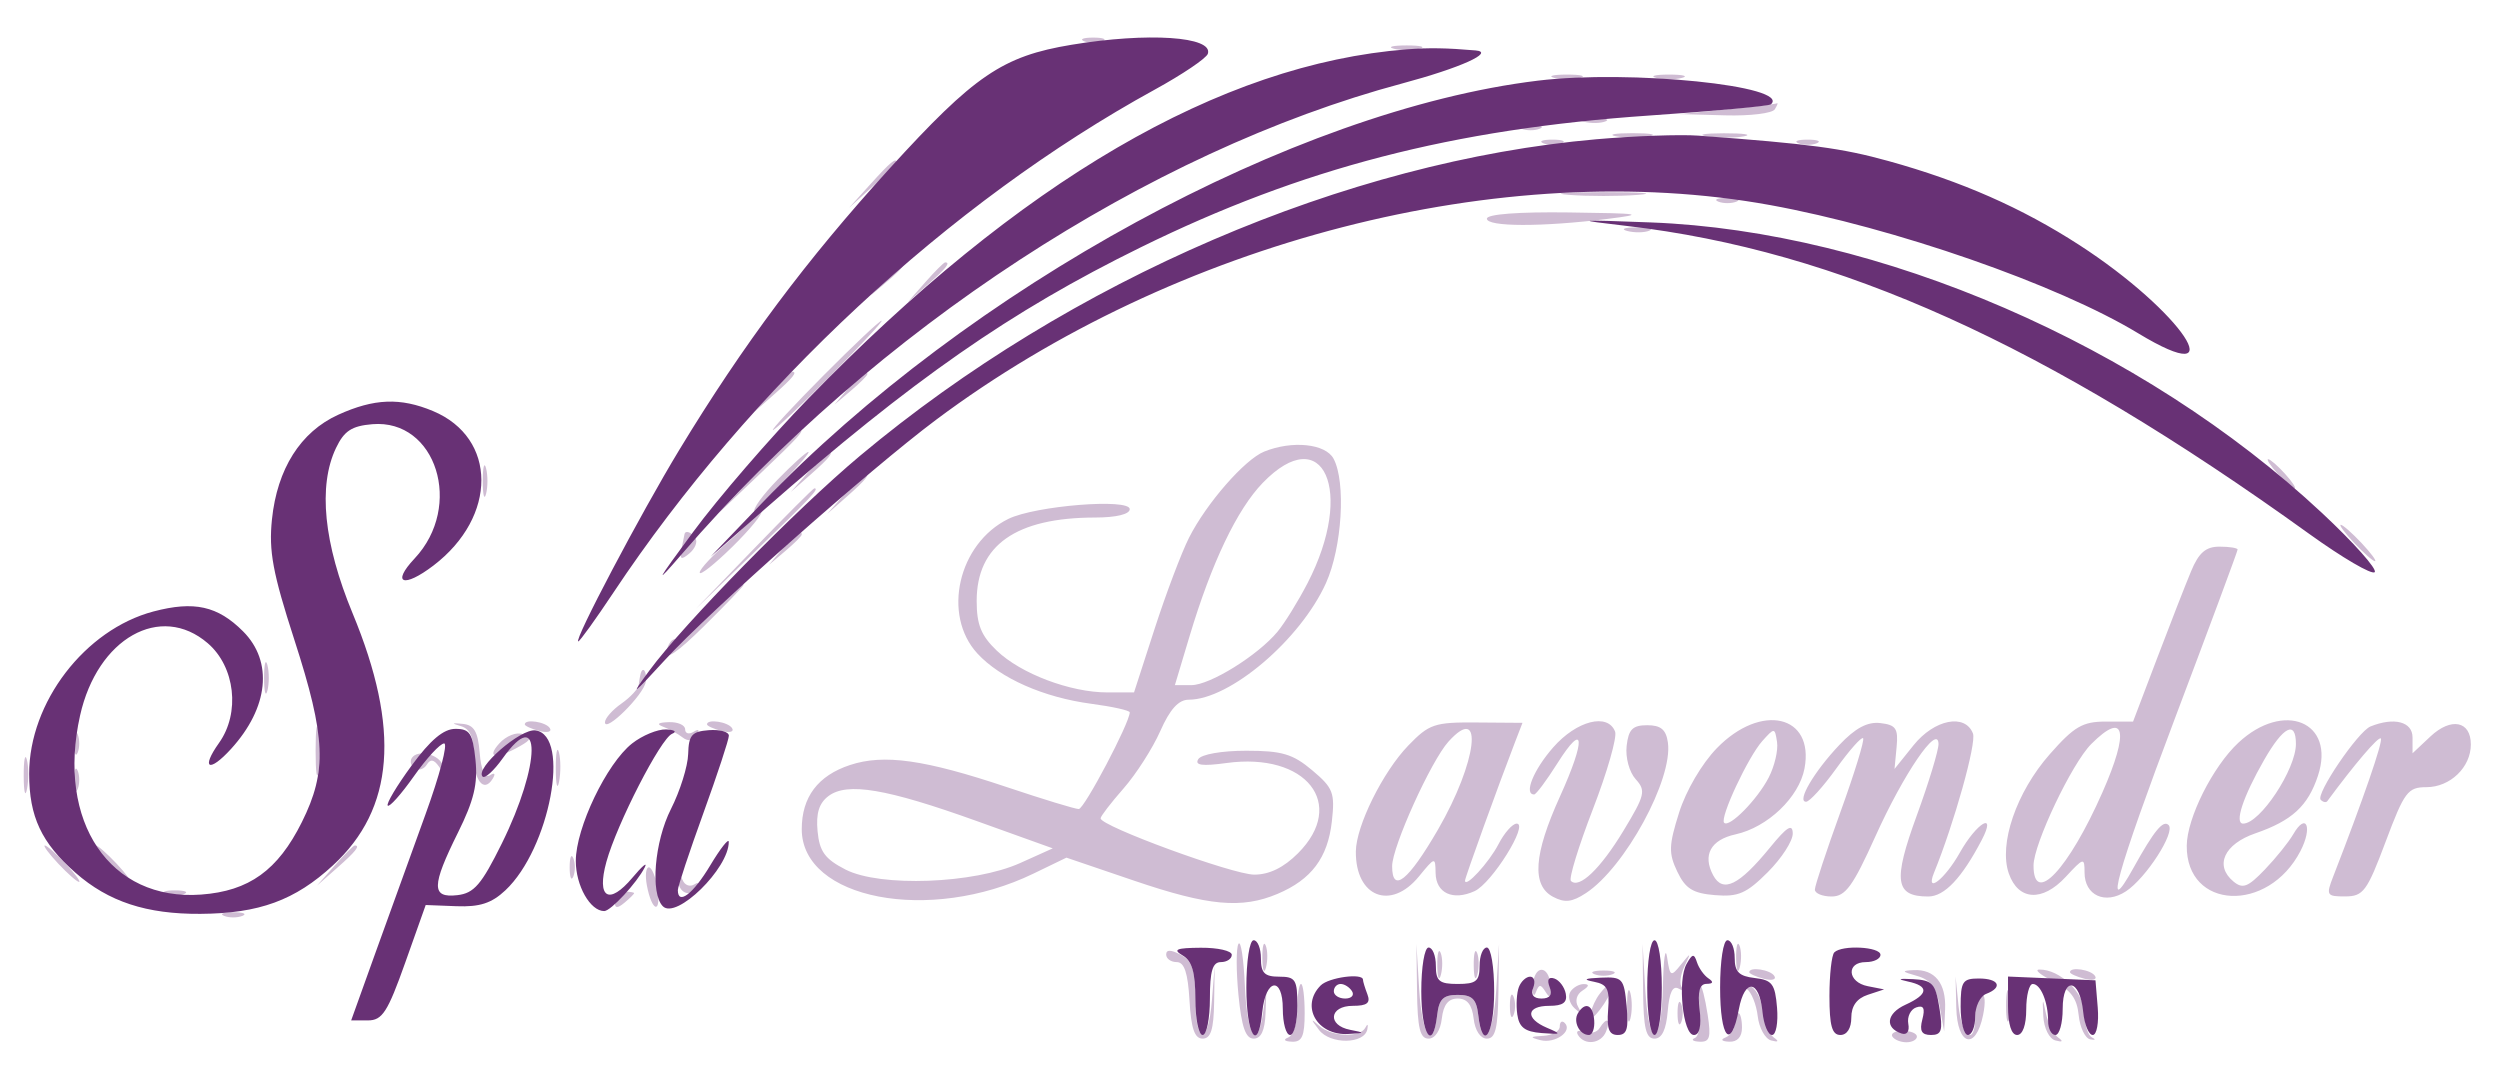 <svg xmlns="http://www.w3.org/2000/svg" width="343" height="147" viewBox="0 0 343 147"><path d="M 148.750 5.662 C 149.438 5.940, 150.563 5.940, 151.250 5.662 C 151.938 5.385, 151.375 5.158, 150 5.158 C 148.625 5.158, 148.063 5.385, 148.750 5.662 M 191.250 6.689 C 192.213 6.941, 193.787 6.941, 194.750 6.689 C 195.713 6.438, 194.925 6.232, 193 6.232 C 191.075 6.232, 190.287 6.438, 191.250 6.689 M 213.250 10.689 C 214.213 10.941, 215.787 10.941, 216.750 10.689 C 217.713 10.438, 216.925 10.232, 215 10.232 C 213.075 10.232, 212.287 10.438, 213.250 10.689 M 227.250 10.689 C 228.213 10.941, 229.787 10.941, 230.750 10.689 C 231.713 10.438, 230.925 10.232, 229 10.232 C 227.075 10.232, 226.287 10.438, 227.250 10.689 M 237 15 L 230.500 15.655 236.691 15.827 C 240.096 15.922, 243.160 15.550, 243.500 15 C 243.840 14.450, 243.979 14.078, 243.809 14.173 C 243.639 14.268, 240.575 14.640, 237 15 M 217.269 16.693 C 218.242 16.947, 219.592 16.930, 220.269 16.656 C 220.946 16.382, 220.150 16.175, 218.500 16.195 C 216.850 16.215, 216.296 16.439, 217.269 16.693 M 208.750 17.662 C 209.438 17.940, 210.563 17.940, 211.250 17.662 C 211.938 17.385, 211.375 17.158, 210 17.158 C 208.625 17.158, 208.063 17.385, 208.750 17.662 M 221.750 18.706 C 222.988 18.944, 225.012 18.944, 226.250 18.706 C 227.488 18.467, 226.475 18.272, 224 18.272 C 221.525 18.272, 220.512 18.467, 221.750 18.706 M 234.264 18.718 C 235.784 18.947, 238.034 18.941, 239.264 18.704 C 240.494 18.467, 239.250 18.279, 236.500 18.286 C 233.750 18.294, 232.744 18.488, 234.264 18.718 M 211.750 19.662 C 212.438 19.940, 213.563 19.940, 214.250 19.662 C 214.938 19.385, 214.375 19.158, 213 19.158 C 211.625 19.158, 211.063 19.385, 211.750 19.662 M 246.750 19.662 C 247.438 19.940, 248.563 19.940, 249.250 19.662 C 249.938 19.385, 249.375 19.158, 248 19.158 C 246.625 19.158, 246.063 19.385, 246.750 19.662 M 119.437 25.250 L 116.500 28.500 119.750 25.563 C 121.537 23.948, 123 22.485, 123 22.313 C 123 21.540, 122.175 22.221, 119.437 25.250 M 215.250 26.735 C 217.863 26.941, 222.137 26.941, 224.750 26.735 C 227.363 26.529, 225.225 26.360, 220 26.360 C 214.775 26.360, 212.637 26.529, 215.250 26.735 M 235.750 27.662 C 236.438 27.940, 237.563 27.940, 238.250 27.662 C 238.938 27.385, 238.375 27.158, 237 27.158 C 235.625 27.158, 235.063 27.385, 235.750 27.662 M 204 30 C 204 31.132, 211.549 31.149, 220.500 30.038 C 225.846 29.375, 225.274 29.278, 215.250 29.147 C 208.319 29.056, 204 29.384, 204 30 M 223.269 31.693 C 224.242 31.947, 225.592 31.930, 226.269 31.656 C 226.946 31.382, 226.150 31.175, 224.500 31.195 C 222.850 31.215, 222.296 31.439, 223.269 31.693 M 121.405 38.250 L 119.500 40.500 121.750 38.595 C 123.864 36.805, 124.455 36, 123.655 36 C 123.465 36, 122.453 37.013, 121.405 38.250 M 126.924 38.750 L 124.500 41.500 127.250 39.076 C 129.820 36.810, 130.459 36, 129.674 36 C 129.495 36, 128.258 37.237, 126.924 38.750 M 113 51.500 C 108.903 55.625, 105.775 59, 106.050 59 C 106.325 59, 109.903 55.625, 114 51.500 C 118.097 47.375, 121.225 44, 120.950 44 C 120.675 44, 117.097 47.375, 113 51.500 M 105.924 53.750 L 103.500 56.500 106.250 54.076 C 108.820 51.810, 109.459 51, 108.674 51 C 108.495 51, 107.258 52.237, 105.924 53.750 M 116.405 53.250 L 114.500 55.500 116.750 53.595 C 117.987 52.547, 119 51.535, 119 51.345 C 119 50.545, 118.195 51.136, 116.405 53.250 M 103.966 64.750 L 98.500 70.500 104.250 65.034 C 109.592 59.956, 110.458 59, 109.716 59 C 109.560 59, 106.972 61.587, 103.966 64.750 M 173.445 61.959 C 170.768 63.043, 165.511 69.068, 163.133 73.778 C 162.099 75.825, 159.978 81.438, 158.420 86.250 L 155.588 95 151.920 95 C 146.850 95, 140.065 92.436, 136.764 89.274 C 134.609 87.209, 134 85.705, 134 82.448 C 134 74.807, 139.380 71.018, 150.250 71.006 C 153.148 71.002, 155 70.554, 155 69.855 C 155 68.343, 142.036 69.383, 138.349 71.191 C 131.475 74.562, 129.220 84.355, 134.096 89.658 C 137.227 93.062, 143.197 95.696, 149.750 96.563 C 152.637 96.945, 155 97.473, 155 97.736 C 155 99.164, 148.759 111, 148.006 111 C 147.515 111, 143.073 109.646, 138.134 107.991 C 126.864 104.216, 121.268 103.426, 116.628 104.958 C 112.212 106.415, 110 109.355, 110 113.768 C 110 123.383, 127.551 126.753, 141.772 119.868 L 146.315 117.669 155.620 120.835 C 165.799 124.297, 170.372 124.716, 175.282 122.638 C 179.928 120.672, 182.168 117.688, 182.728 112.722 C 183.173 108.770, 182.922 108.112, 180.033 105.681 C 177.369 103.440, 175.884 103, 170.982 103 C 167.620 103, 164.813 103.494, 164.403 104.157 C 163.881 105.002, 164.928 105.145, 168.276 104.686 C 179.207 103.187, 184.842 110.312, 178.077 117.077 C 176.116 119.038, 174.144 120, 172.084 120 C 169.156 120, 151 113.350, 151 112.277 C 151 111.995, 152.415 110.152, 154.144 108.183 C 155.874 106.213, 158.145 102.666, 159.191 100.301 C 160.515 97.308, 161.700 96, 163.087 96 C 168.733 96, 178.408 87.782, 181.923 80 C 184.133 75.108, 184.681 66.140, 182.965 62.934 C 181.860 60.870, 177.290 60.402, 173.445 61.959 M 106.683 65.813 C 104.635 67.910, 103.215 69.882, 103.527 70.194 C 103.840 70.507, 102.274 72.321, 100.048 74.227 C 97.822 76.133, 96 78.080, 96 78.554 C 96 79.028, 98.016 77.438, 100.479 75.021 C 102.943 72.603, 104.733 70.400, 104.459 70.125 C 104.184 69.851, 105.635 67.910, 107.683 65.813 C 109.730 63.716, 111.181 62, 110.906 62 C 110.631 62, 108.730 63.716, 106.683 65.813 M 110.924 64.750 L 108.500 67.500 111.250 65.076 C 113.820 62.810, 114.459 62, 113.674 62 C 113.495 62, 112.258 63.237, 110.924 64.750 M 66.232 66 C 66.232 67.925, 66.438 68.713, 66.689 67.750 C 66.941 66.787, 66.941 65.213, 66.689 64.250 C 66.438 63.288, 66.232 64.075, 66.232 66 M 173.248 66.250 C 169.725 69.892, 166.233 77.204, 163.217 87.256 L 161.194 94 163.458 94 C 166.009 94, 172.587 89.916, 175.286 86.657 C 176.268 85.471, 178.119 82.475, 179.399 80 C 185.926 67.385, 181.570 57.648, 173.248 66.250 M 312.500 65 C 313.495 66.100, 314.535 67, 314.810 67 C 315.085 67, 314.495 66.100, 313.500 65 C 312.505 63.900, 311.465 63, 311.190 63 C 310.915 63, 311.505 63.900, 312.500 65 M 115.924 67.750 L 113.500 70.500 116.250 68.076 C 118.820 65.810, 119.459 65, 118.674 65 C 118.495 65, 117.258 66.237, 115.924 67.750 M 103.477 75.250 L 95.500 83.500 103.750 75.523 C 111.412 68.115, 112.456 67, 111.727 67 C 111.576 67, 107.864 70.713, 103.477 75.250 M 323 74.500 C 324.292 75.875, 325.574 77, 325.849 77 C 326.124 77, 325.292 75.875, 324 74.500 C 322.708 73.125, 321.426 72, 321.151 72 C 320.876 72, 321.708 73.125, 323 74.500 M 93.923 73.250 C 93.881 73.388, 93.693 74.313, 93.504 75.306 C 93.228 76.757, 93.437 76.882, 94.569 75.943 C 95.344 75.299, 95.731 74.374, 95.430 73.887 C 94.912 73.049, 94.091 72.702, 93.923 73.250 M 107.405 75.250 L 105.500 77.500 107.750 75.595 C 108.987 74.547, 110 73.535, 110 73.345 C 110 72.545, 109.195 73.136, 107.405 75.250 M 300.629 78.346 C 299.860 80.186, 297.752 85.586, 295.944 90.346 L 292.656 99 288.913 99 C 285.732 99, 284.577 99.674, 281.218 103.490 C 276.638 108.693, 274.198 115.813, 275.612 119.850 C 276.914 123.566, 280.211 123.764, 283.406 120.318 C 285.890 117.639, 286 117.613, 286 119.711 C 286 122.861, 288.838 124.152, 291.674 122.294 C 294.440 120.482, 298.504 114.171, 297.532 113.199 C 296.786 112.453, 295.550 113.958, 292.719 119.061 C 288.476 126.708, 290.437 119.639, 298.426 98.492 C 303.142 86.010, 307 75.618, 307 75.399 C 307 75.180, 305.881 75, 304.513 75 C 302.639 75, 301.683 75.823, 300.629 78.346 M 97.550 83.949 C 95.429 86.121, 93.260 87.808, 92.730 87.699 C 92.199 87.590, 91.623 88.355, 91.449 89.400 C 91.237 90.674, 92.926 89.530, 96.566 85.934 C 99.555 82.983, 102 80.440, 102 80.284 C 102 79.564, 101.139 80.274, 97.550 83.949 M 36.232 93 C 36.232 94.925, 36.438 95.713, 36.689 94.750 C 36.941 93.787, 36.941 92.213, 36.689 91.250 C 36.438 90.287, 36.232 91.075, 36.232 93 M 87.875 92.500 C 87.806 92.775, 87.694 93.441, 87.625 93.981 C 87.556 94.520, 86.487 95.671, 85.250 96.537 C 84.013 97.404, 83 98.556, 83 99.097 C 83 100.606, 88.336 95.318, 88.595 93.552 C 88.799 92.162, 88.184 91.264, 87.875 92.500 M 43.300 103 C 43.300 106.025, 43.487 107.263, 43.716 105.750 C 43.945 104.237, 43.945 101.763, 43.716 100.250 C 43.487 98.737, 43.300 99.975, 43.300 103 M 63.250 99.631 C 64.468 99.990, 65 101.170, 65 103.514 C 65 107.066, 66.366 108.835, 67.585 106.862 C 68.023 106.154, 67.877 105.958, 67.216 106.366 C 66.516 106.799, 66.011 105.690, 65.812 103.279 C 65.571 100.372, 65.046 99.471, 63.500 99.316 C 61.941 99.159, 61.886 99.229, 63.250 99.631 M 72 99.383 C 72 99.594, 72.901 100.002, 74.001 100.290 C 75.102 100.578, 75.751 100.405, 75.442 99.907 C 74.904 99.036, 72 98.594, 72 99.383 M 91 99.713 C 91.825 100.019, 93.022 100.680, 93.661 101.183 C 94.391 101.758, 95.098 101.651, 95.565 100.894 C 96.037 100.131, 95.886 99.952, 95.155 100.405 C 94.520 100.797, 94 100.641, 94 100.059 C 94 99.477, 92.987 99.036, 91.750 99.079 C 90.268 99.131, 90.012 99.347, 91 99.713 M 97 99.383 C 97 99.594, 97.901 100.002, 99.001 100.290 C 100.102 100.578, 100.751 100.405, 100.442 99.907 C 99.904 99.036, 97 98.594, 97 99.383 M 193.216 102.288 C 189.728 105.899, 186.055 113.316, 186.022 116.816 C 185.963 123.057, 190.805 124.978, 194.676 120.250 C 196.888 117.548, 196.929 117.540, 196.964 119.781 C 197.008 122.540, 199.342 123.622, 202.314 122.263 C 204.688 121.176, 209.787 113, 208.090 113 C 207.519 113, 206.394 114.270, 205.592 115.823 C 204.289 118.342, 201 121.917, 201 120.814 C 201 120.409, 205.586 107.717, 207.856 101.837 L 208.885 99.173 202.601 99.125 C 196.809 99.080, 196.076 99.328, 193.216 102.288 M 213.104 102.535 C 210.394 105.620, 209.027 109, 210.487 109 C 210.756 109, 212.181 107.089, 213.655 104.754 C 217.416 98.797, 217.622 101.352, 214.021 109.292 C 210.422 117.231, 210.128 121.463, 213.067 123.036 C 214.677 123.897, 215.677 123.787, 217.587 122.535 C 222.944 119.025, 229.547 106.902, 228.836 101.879 C 228.585 100.098, 227.872 99.500, 226 99.500 C 223.997 99.500, 223.435 100.064, 223.175 102.338 C 222.993 103.925, 223.539 105.938, 224.413 106.903 C 225.842 108.483, 225.700 109.084, 222.738 113.981 C 219.570 119.216, 216.661 121.994, 215.529 120.863 C 215.218 120.551, 216.574 116.126, 218.542 111.028 C 220.511 105.931, 221.884 101.139, 221.592 100.380 C 220.595 97.780, 216.328 98.863, 213.104 102.535 M 235.552 102.649 C 233.493 104.769, 231.323 108.473, 230.372 111.488 C 228.952 115.995, 228.919 117.061, 230.125 119.589 C 231.242 121.929, 232.255 122.561, 235.295 122.813 C 238.487 123.077, 239.613 122.587, 242.537 119.663 C 244.442 117.758, 245.985 115.367, 245.966 114.350 C 245.941 112.950, 245.182 113.420, 242.846 116.279 C 238.591 121.488, 236.375 122.569, 235.046 120.085 C 233.564 117.316, 234.706 115.223, 238.107 114.476 C 242.523 113.507, 246.837 109.385, 247.579 105.429 C 248.957 98.087, 241.628 96.394, 235.552 102.649 M 252.358 102.207 C 248.881 105.879, 246.468 110, 247.795 110 C 248.271 110, 250.135 107.948, 251.936 105.439 C 253.738 102.931, 255.395 101.061, 255.618 101.285 C 255.842 101.509, 254.445 106.059, 252.513 111.396 C 250.581 116.733, 249 121.527, 249 122.050 C 249 122.572, 250.032 123, 251.292 123 C 253.197 123, 254.214 121.603, 257.303 114.750 C 261.178 106.149, 265.899 99.233, 265.964 102.059 C 265.984 102.916, 264.636 107.353, 262.970 111.920 C 259.698 120.885, 260.001 123, 264.554 123 C 266.774 123, 269.154 120.487, 271.893 115.250 C 273.999 111.224, 271.218 112.839, 268.880 117 C 266.838 120.634, 264.121 122.746, 265.343 119.750 C 268.107 112.974, 271.194 101.947, 270.692 100.640 C 269.623 97.854, 265.395 98.689, 262.537 102.250 L 259.928 105.500 260.214 102.500 C 260.457 99.949, 260.124 99.456, 257.988 99.207 C 256.212 98.999, 254.563 99.878, 252.358 102.207 M 307.098 101.909 C 303.584 105.191, 300.055 112.233, 300.022 116.027 C 299.946 124.825, 311.181 125.351, 315.625 116.759 C 317.323 113.475, 316.416 111.374, 314.633 114.461 C 314.010 115.540, 312.251 117.723, 310.725 119.313 C 308.411 121.724, 307.698 121.994, 306.427 120.939 C 303.801 118.760, 305.143 115.814, 309.434 114.334 C 314.463 112.600, 316.652 110.585, 318.024 106.428 C 320.467 99.025, 313.340 96.077, 307.098 101.909 M 325.238 99.666 C 323.519 100.359, 317.660 108.993, 318.404 109.737 C 318.732 110.065, 319.138 110.146, 319.307 109.917 C 323.043 104.848, 326.329 100.996, 326.647 101.314 C 326.992 101.659, 324.216 109.712, 320.119 120.250 C 319.112 122.840, 319.208 122.999, 321.775 122.989 C 324.247 122.979, 324.761 122.282, 327.307 115.489 C 329.877 108.632, 330.349 108, 332.902 108 C 336.162 108, 339 105.273, 339 102.140 C 339 98.911, 336.291 98.378, 333.449 101.048 L 331 103.349 331 101.174 C 331 99.016, 328.486 98.358, 325.238 99.666 M 10.158 102 C 10.158 103.375, 10.385 103.938, 10.662 103.250 C 10.940 102.563, 10.940 101.438, 10.662 100.750 C 10.385 100.063, 10.158 100.625, 10.158 102 M 68.508 101.992 C 66.646 104.048, 68.080 104.234, 71.359 102.360 C 72.923 101.467, 72.978 101.205, 71.703 100.716 C 70.870 100.397, 69.432 100.970, 68.508 101.992 M 198.729 101.750 C 196.333 104.402, 191.002 116.187, 191.001 118.833 C 191 122.627, 193.202 120.872, 197.290 113.822 C 202.666 104.550, 203.649 96.304, 198.729 101.750 M 241.805 101.651 C 239.841 103.835, 235.911 112.244, 236.553 112.886 C 237.267 113.600, 241.097 109.713, 242.663 106.685 C 243.465 105.134, 243.982 102.942, 243.811 101.815 C 243.507 99.813, 243.461 99.809, 241.805 101.651 M 286.919 102.081 C 284.259 104.741, 279.002 115.808, 279.001 118.750 C 278.999 124.369, 283.789 119.286, 288.450 108.721 C 292.190 100.245, 291.547 97.453, 286.919 102.081 M 310.646 104.250 C 307.741 109.313, 306.524 113, 307.758 113 C 310.074 113, 315 105.562, 315 102.066 C 315 98.788, 313.287 99.647, 310.646 104.250 M 76.252 105.500 C 76.263 107.700, 76.468 108.482, 76.707 107.238 C 76.946 105.994, 76.937 104.194, 76.687 103.238 C 76.437 102.282, 76.241 103.300, 76.252 105.500 M 3.252 106.500 C 3.263 108.700, 3.468 109.482, 3.707 108.238 C 3.946 106.994, 3.937 105.194, 3.687 104.238 C 3.437 103.282, 3.241 104.300, 3.252 106.500 M 56.488 104.020 C 56.202 104.483, 56.394 105.125, 56.915 105.447 C 57.436 105.769, 58.174 105.527, 58.556 104.910 C 59.049 104.112, 59.526 104.180, 60.201 105.143 C 60.989 106.267, 61.087 106.258, 60.772 105.087 C 60.343 103.494, 57.284 102.732, 56.488 104.020 M 10.158 107 C 10.158 108.375, 10.385 108.938, 10.662 108.250 C 10.940 107.563, 10.940 106.438, 10.662 105.750 C 10.385 105.063, 10.158 105.625, 10.158 107 M 113.671 109.216 C 112.372 110.191, 111.938 111.590, 112.171 114.044 C 112.437 116.833, 113.176 117.847, 116 119.300 C 120.747 121.740, 133.634 121.261, 139.970 118.408 L 144.440 116.395 134.013 112.650 C 121.619 108.199, 116.237 107.290, 113.671 109.216 M 8 118.500 C 9.292 119.875, 10.574 121, 10.849 121 C 11.124 121, 10.292 119.875, 9 118.500 C 7.708 117.125, 6.426 116, 6.151 116 C 5.876 116, 6.708 117.125, 8 118.500 M 15 118.500 C 16.292 119.875, 17.574 121, 17.849 121 C 18.124 121, 17.292 119.875, 16 118.500 C 14.708 117.125, 13.426 116, 13.151 116 C 12.876 116, 13.708 117.125, 15 118.500 M 45.924 118.750 L 43.500 121.500 46.250 119.076 C 48.820 116.810, 49.459 116, 48.674 116 C 48.495 116, 47.258 117.237, 45.924 118.750 M 78.158 119 C 78.158 120.375, 78.385 120.938, 78.662 120.250 C 78.940 119.563, 78.940 118.438, 78.662 117.750 C 78.385 117.063, 78.158 117.625, 78.158 119 M 88.758 121.515 C 89.444 125.102, 90.725 125.485, 90.206 121.947 C 89.968 120.326, 89.436 119, 89.025 119 C 88.614 119, 88.494 120.132, 88.758 121.515 M 93.079 120.691 C 92.965 122.412, 94.735 123.239, 95.585 121.862 C 96.017 121.164, 95.877 120.958, 95.240 121.352 C 94.652 121.715, 93.943 121.447, 93.664 120.756 C 93.302 119.857, 93.135 119.839, 93.079 120.691 M 22.750 122.662 C 23.438 122.940, 24.563 122.940, 25.250 122.662 C 25.938 122.385, 25.375 122.158, 24 122.158 C 22.625 122.158, 22.063 122.385, 22.750 122.662 M 84.333 123.651 C 84.333 124.635, 84.670 124.689, 85.667 123.862 C 86.400 123.253, 87 122.660, 87 122.544 C 87 122.428, 86.400 122.333, 85.667 122.333 C 84.933 122.333, 84.333 122.926, 84.333 123.651 M 30.750 125.662 C 31.438 125.940, 32.563 125.940, 33.250 125.662 C 33.938 125.385, 33.375 125.158, 32 125.158 C 30.625 125.158, 30.063 125.385, 30.750 125.662 M 169.916 129.500 C 169.595 130.050, 169.595 133.200, 169.916 136.500 C 170.345 140.907, 170.898 142.500, 172 142.500 C 173.023 142.500, 173.542 141.386, 173.631 139 L 173.761 135.500 173.317 138.750 C 172.556 144.326, 171.105 142.312, 170.796 135.250 C 170.633 131.537, 170.237 128.950, 169.916 129.500 M 173.195 131.500 C 173.215 133.150, 173.439 133.704, 173.693 132.731 C 173.947 131.758, 173.930 130.408, 173.656 129.731 C 173.382 129.054, 173.175 129.850, 173.195 131.500 M 225.432 136 C 225.485 141.081, 225.828 142.500, 227 142.500 C 228.013 142.500, 228.601 141.276, 228.812 138.729 C 229.024 136.159, 229.502 135.175, 230.312 135.639 C 230.965 136.014, 231.178 135.964, 230.785 135.529 C 230.392 135.093, 230.529 133.784, 231.090 132.619 C 232.051 130.623, 232.024 130.607, 230.630 132.339 C 229.232 134.075, 229.126 134.020, 228.725 131.339 C 228.491 129.777, 228.232 131.537, 228.150 135.250 C 227.961 143.742, 226.214 144.103, 225.727 135.750 L 225.363 129.500 225.432 136 M 238.195 131.500 C 238.215 133.150, 238.439 133.704, 238.693 132.731 C 238.947 131.758, 238.930 130.408, 238.656 129.731 C 238.382 129.054, 238.175 129.850, 238.195 131.500 M 160 130.965 C 160 131.534, 160.651 132, 161.448 132 C 162.489 132, 162.980 133.473, 163.198 137.250 C 163.420 141.116, 163.896 142.500, 165 142.500 C 166.123 142.500, 166.520 141.243, 166.578 137.500 L 166.656 132.500 166.276 137.250 C 165.773 143.534, 164 143.367, 164 137.035 C 164 133.094, 163.588 131.850, 162 131 C 160.644 130.274, 160 130.263, 160 130.965 M 194.416 136 C 194.481 141.074, 194.829 142.500, 196 142.500 C 196.893 142.500, 197.628 141.387, 197.816 139.750 C 198.036 137.845, 198.706 137, 200 137 C 201.294 137, 201.964 137.845, 202.184 139.750 C 202.372 141.387, 203.107 142.500, 204 142.500 C 205.171 142.500, 205.519 141.074, 205.584 136 L 205.669 129.500 205.287 135.750 C 204.898 142.110, 203.391 144.244, 202.816 139.250 C 202.565 137.068, 201.984 136.500, 200 136.500 C 198.016 136.500, 197.435 137.068, 197.184 139.250 C 196.609 144.244, 195.102 142.110, 194.713 135.750 L 194.331 129.500 194.416 136 M 197.195 132.500 C 197.215 134.150, 197.439 134.704, 197.693 133.731 C 197.947 132.758, 197.930 131.408, 197.656 130.731 C 197.382 130.054, 197.175 130.850, 197.195 132.500 M 202.195 132.500 C 202.215 134.150, 202.439 134.704, 202.693 133.731 C 202.947 132.758, 202.930 131.408, 202.656 130.731 C 202.382 130.054, 202.175 130.850, 202.195 132.500 M 210.315 135.250 C 210.254 136.488, 210.437 136.887, 210.723 136.137 C 211.158 134.995, 211.377 134.993, 212.077 136.124 C 212.663 137.072, 212.861 136.808, 212.743 135.237 C 212.523 132.317, 210.459 132.328, 210.315 135.250 M 218.750 133.662 C 219.438 133.940, 220.563 133.940, 221.250 133.662 C 221.938 133.385, 221.375 133.158, 220 133.158 C 218.625 133.158, 218.063 133.385, 218.750 133.662 M 240 133.383 C 240 133.594, 240.901 134.002, 242.001 134.290 C 243.102 134.578, 243.751 134.405, 243.442 133.907 C 242.904 133.036, 240 132.594, 240 133.383 M 263 133.892 C 264.859 134.407, 265.659 135.471, 266.118 138.042 L 266.737 141.500 266.868 138.450 C 267.021 134.904, 265.451 132.959, 262.550 133.100 C 260.834 133.183, 260.907 133.312, 263 133.892 M 281.694 134.621 C 284.094 135.804, 284.964 136.959, 285.194 139.271 C 285.362 140.962, 286.074 142.459, 286.775 142.598 C 287.476 142.737, 287.589 142.621, 287.025 142.342 C 286.461 142.062, 286 140.573, 286 139.032 C 286 136.236, 282.625 132.972, 279.785 133.023 C 279.078 133.035, 279.937 133.754, 281.694 134.621 M 284 133.383 C 284 133.594, 284.901 134.002, 286.001 134.290 C 287.102 134.578, 287.751 134.405, 287.442 133.907 C 286.904 133.036, 284 132.594, 284 133.383 M 268.402 138.243 C 268.523 143.477, 271.072 144.191, 272.078 139.272 C 272.441 137.496, 272.347 136.285, 271.869 136.581 C 271.391 136.876, 271 138.216, 271 139.559 C 271 143.581, 269.147 142.314, 268.709 137.993 L 268.304 133.985 268.402 138.243 M 178 138.417 C 178 140.296, 177.438 142.060, 176.750 142.338 C 176.003 142.639, 176.205 142.874, 177.250 142.921 C 178.638 142.984, 179 142.173, 179 139 C 179 136.800, 178.775 135, 178.500 135 C 178.225 135, 178 136.537, 178 138.417 M 215.446 136.087 C 215.077 136.685, 215.341 137.698, 216.034 138.337 C 217.008 139.237, 217.118 139.192, 216.519 138.138 C 216.060 137.332, 216.306 136.420, 217.122 135.904 C 218.028 135.330, 218.092 135.025, 217.309 135.015 C 216.654 135.007, 215.816 135.489, 215.446 136.087 M 219.500 136.327 C 218.950 137.015, 218.381 138.236, 218.236 139.039 C 218.062 139.995, 218.494 139.829, 219.486 138.559 C 220.318 137.491, 221 136.254, 221 135.809 C 221 134.729, 220.692 134.835, 219.500 136.327 M 223.232 138 C 223.232 139.925, 223.438 140.713, 223.689 139.750 C 223.941 138.787, 223.941 137.213, 223.689 136.250 C 223.438 135.287, 223.232 136.075, 223.232 138 M 233.177 138.234 C 233.407 140.293, 233.125 142.164, 232.547 142.405 C 231.971 142.646, 232.259 142.878, 233.187 142.921 C 234.581 142.986, 234.774 142.348, 234.296 139.250 C 233.529 134.279, 232.646 133.477, 233.177 138.234 M 239.660 135.677 C 240.298 136.133, 240.973 137.820, 241.160 139.426 C 241.347 141.032, 242.175 142.527, 243 142.749 C 244.013 143.021, 244.123 142.883, 243.340 142.323 C 242.702 141.867, 242.027 140.180, 241.840 138.574 C 241.653 136.968, 240.825 135.473, 240 135.251 C 238.987 134.979, 238.877 135.117, 239.660 135.677 M 275.232 138 C 275.232 139.925, 275.438 140.713, 275.689 139.750 C 275.941 138.787, 275.941 137.213, 275.689 136.250 C 275.438 135.287, 275.232 136.075, 275.232 138 M 207.158 138 C 207.158 139.375, 207.385 139.938, 207.662 139.250 C 207.940 138.563, 207.940 137.438, 207.662 136.750 C 207.385 136.063, 207.158 136.625, 207.158 138 M 230.158 139 C 230.158 140.375, 230.385 140.938, 230.662 140.250 C 230.940 139.563, 230.940 138.438, 230.662 137.750 C 230.385 137.063, 230.158 137.625, 230.158 139 M 280.341 139.423 C 280.431 141.072, 281.154 142.522, 282 142.749 C 283.003 143.019, 283.119 142.878, 282.351 142.326 C 281.719 141.872, 280.972 140.375, 280.692 139 C 280.253 136.847, 280.205 136.906, 280.341 139.423 M 238 140.417 C 238 141.196, 237.438 142.060, 236.750 142.338 C 236.003 142.639, 236.205 142.874, 237.250 142.921 C 238.360 142.971, 239 142.268, 239 141 C 239 139.900, 238.775 139, 238.500 139 C 238.225 139, 238 139.637, 238 140.417 M 180.963 141.301 C 182.498 143.324, 187.193 143.271, 187.598 141.225 C 187.737 140.524, 187.621 140.411, 187.342 140.975 C 186.636 142.399, 182.690 142.259, 180.998 140.750 C 179.800 139.682, 179.795 139.762, 180.963 141.301 M 214 140.833 C 214 141.475, 212.988 142.052, 211.750 142.116 C 209.898 142.211, 209.828 142.317, 211.356 142.710 C 213.351 143.223, 215.811 141.478, 214.683 140.350 C 214.308 139.974, 214 140.192, 214 140.833 M 219.458 141.068 C 219.095 141.656, 218.145 141.886, 217.347 141.580 C 216.537 141.269, 216.166 141.459, 216.507 142.011 C 217.428 143.501, 219.710 143.198, 220.362 141.500 C 221.025 139.772, 220.434 139.489, 219.458 141.068 M 259.632 142.214 C 259.900 142.646, 260.766 143, 261.559 143 C 262.352 143, 263 142.646, 263 142.214 C 263 141.782, 262.133 141.429, 261.073 141.429 C 260.014 141.429, 259.365 141.782, 259.632 142.214" stroke="none" fill="#cfbcd3" fill-rule="evenodd"></path><path d="M 147.012 6.143 C 137.552 7.710, 133.685 10.340, 122.054 23.119 C 110.653 35.646, 101.966 47.269, 93.188 61.741 C 87.898 70.463, 78.652 88, 79.343 88 C 79.543 88, 81.727 84.962, 84.197 81.250 C 102.867 53.187, 130.229 27.770, 158.425 12.300 C 162.234 10.210, 165.515 7.995, 165.716 7.377 C 166.489 5.003, 157.481 4.409, 147.012 6.143 M 193 6.772 C 167.467 8.757, 139.893 24.843, 110.929 54.650 C 105.664 60.068, 98.536 68.325, 95.087 73 C 89.952 79.961, 89.677 80.504, 93.564 76 C 120.164 45.179, 157.520 20.780, 192.403 11.445 C 200.349 9.318, 205.161 7.151, 202.450 6.919 C 198.415 6.574, 196.028 6.537, 193 6.772 M 211 11.066 C 177.590 15.119, 132.906 39.456, 104.500 69.071 L 97.500 76.370 104.842 69.935 C 125.290 52.012, 138.605 42.734, 156.500 33.936 C 178.602 23.070, 199.336 17.696, 226.286 15.851 C 235.204 15.240, 242.712 14.549, 242.971 14.316 C 245.779 11.786, 223.627 9.534, 211 11.066 M 219 19.108 C 184.693 22.113, 146.877 38.371, 118 62.531 C 109.231 69.868, 93.847 85.551, 89.095 92 C 86.355 95.718, 86.733 95.458, 91.275 90.500 C 97.383 83.834, 119.290 64.431, 128.414 57.606 C 161.230 33.061, 206.243 21.468, 242.852 28.134 C 259.937 31.245, 282.307 39.034, 293.329 45.710 C 306.793 53.865, 299.374 42.727, 285.267 33.607 C 277.387 28.512, 269.097 24.865, 259.095 22.094 C 252.702 20.322, 248.374 19.744, 233 18.609 C 230.525 18.426, 224.225 18.651, 219 19.108 M 223.184 30.998 C 252.284 34.389, 280.604 47.166, 316.807 73.237 C 321.376 76.527, 325.426 78.895, 325.807 78.500 C 326.188 78.104, 322.940 74.454, 318.589 70.389 C 293.918 47.340, 257.795 31.700, 226.500 30.518 C 216.014 30.122, 215.859 30.145, 223.184 30.998 M 46.405 56.904 C 41.240 59.249, 38.028 64.324, 37.311 71.271 C 36.863 75.615, 37.421 78.612, 40.382 87.771 C 44.715 101.176, 44.906 105.790, 41.414 112.797 C 38.117 119.413, 34.168 122.252, 27.592 122.736 C 15.085 123.656, 7.722 112.755, 10.989 98.157 C 13.358 87.574, 22.022 82.675, 28.506 88.252 C 32.268 91.487, 32.983 97.810, 30.053 101.925 C 27.518 105.485, 28.679 106.067, 31.701 102.750 C 36.864 97.081, 37.506 90.778, 33.343 86.616 C 29.863 83.136, 26.631 82.419, 21.059 83.893 C 11.650 86.380, 4 96.368, 4 106.164 C 4 112.044, 5.683 115.637, 10.363 119.746 C 14.885 123.716, 20.098 125.431, 27.500 125.381 C 35.555 125.328, 40.471 123.529, 45.678 118.729 C 54.109 110.958, 54.961 100.031, 48.375 84.141 C 44.410 74.574, 43.616 66.670, 46.098 61.468 C 47.220 59.116, 48.256 58.438, 51.084 58.200 C 59.856 57.463, 63.626 69.447, 56.881 76.627 C 53.638 80.079, 55.367 80.720, 59.474 77.588 C 68.266 70.882, 68.229 60.083, 59.401 56.394 C 54.933 54.527, 51.326 54.669, 46.405 56.904 M 56.466 105.047 C 54.428 107.823, 52.958 110.291, 53.199 110.532 C 53.439 110.773, 55.059 108.952, 56.798 106.485 C 58.536 104.018, 60.399 102, 60.936 102 C 61.474 102, 60.318 106.388, 58.369 111.750 C 56.419 117.112, 53.329 125.662, 51.502 130.750 L 48.180 140 50.480 140 C 52.450 140, 53.185 138.863, 55.593 132.084 L 58.406 124.168 62.625 124.332 C 65.822 124.455, 67.449 123.927, 69.341 122.149 C 75.426 116.433, 78.351 100.908, 73.475 100.210 C 71.430 99.917, 65.104 105.438, 66.214 106.547 C 66.526 106.860, 67.762 105.739, 68.959 104.058 C 74.316 96.534, 74.237 104.830, 68.848 115.729 C 66.060 121.368, 65.040 122.553, 62.750 122.816 C 59.168 123.229, 59.185 121.585, 62.839 114.221 C 65.023 109.821, 65.576 107.519, 65.234 104.250 C 64.853 100.605, 64.461 100, 62.480 100 C 60.862 100, 59.062 101.510, 56.466 105.047 M 86.722 102.004 C 83.237 104.746, 79 113.590, 79 118.125 C 79 121.512, 80.977 125, 82.897 125 C 83.794 125, 87.386 121.127, 88.461 119 C 88.878 118.175, 88.120 118.810, 86.775 120.411 C 83.542 124.262, 81.824 123.221, 83.198 118.242 C 84.632 113.041, 90.659 101.299, 92.215 100.674 C 92.922 100.390, 92.548 100.122, 91.385 100.079 C 90.222 100.036, 88.123 100.902, 86.722 102.004 M 94.417 103.446 C 94.371 105.126, 93.308 108.525, 92.054 111 C 89.788 115.471, 89.198 122.587, 90.946 124.343 C 92.798 126.202, 100.008 119.150, 99.987 115.500 C 99.984 114.950, 98.835 116.412, 97.434 118.750 C 95.089 122.663, 93 124.250, 93 122.119 C 93 121.635, 94.575 116.888, 96.500 111.570 C 98.425 106.252, 100 101.466, 100 100.935 C 100 100.403, 98.763 100.064, 97.250 100.180 C 94.918 100.360, 94.487 100.856, 94.417 103.446 M 171 135.500 C 171 142.125, 172.618 144.587, 173.187 138.827 C 173.639 134.243, 176 133.898, 176 138.417 C 176 140.387, 176.450 142, 177 142 C 177.550 142, 178 140.200, 178 138 C 178 134.400, 177.750 134, 175.500 134 C 173.500 134, 173 133.500, 173 131.500 C 173 130.125, 172.550 129, 172 129 C 171.436 129, 171 131.833, 171 135.500 M 226 135.500 C 226 139.167, 226.436 142, 227 142 C 227.564 142, 228 139.167, 228 135.500 C 228 131.833, 227.564 129, 227 129 C 226.436 129, 226 131.833, 226 135.500 M 236 135.500 C 236 142.506, 237.493 144.220, 238.574 138.456 C 239.376 134.180, 241.377 134.409, 241.813 138.827 C 241.986 140.572, 242.575 142, 243.124 142 C 243.672 142, 243.981 140.313, 243.810 138.250 C 243.541 134.994, 243.138 134.458, 240.750 134.184 C 238.590 133.935, 238 133.345, 238 131.434 C 238 130.095, 237.550 129, 237 129 C 236.436 129, 236 131.833, 236 135.500 M 162.250 131.080 C 163.544 131.834, 164 133.390, 164 137.050 C 164 139.772, 164.450 142, 165 142 C 165.550 142, 166 139.750, 166 137 C 166 133.222, 166.367 132, 167.500 132 C 168.325 132, 169 131.550, 169 131 C 169 130.450, 167.088 130.014, 164.750 130.030 C 161.377 130.055, 160.861 130.271, 162.250 131.080 M 195 136 C 195 142.025, 196.592 144.394, 197.184 139.250 C 197.435 137.068, 198.016 136.500, 200 136.500 C 201.984 136.500, 202.565 137.068, 202.816 139.250 C 203.408 144.394, 205 142.025, 205 136 C 205 132.667, 204.556 130, 204 130 C 203.450 130, 203 131.125, 203 132.500 C 203 134.611, 202.533 135, 200 135 C 197.467 135, 197 134.611, 197 132.500 C 197 131.125, 196.550 130, 196 130 C 195.444 130, 195 132.667, 195 136 M 251.667 130.667 C 251.300 131.033, 251 133.733, 251 136.667 C 251 140.741, 251.354 142, 252.500 142 C 253.414 142, 254 141.069, 254 139.617 C 254 138.032, 254.754 136.984, 256.250 136.490 L 258.500 135.746 256.250 135.303 C 253.465 134.756, 253.256 132, 256 132 C 257.100 132, 258 131.550, 258 131 C 258 129.891, 252.720 129.613, 251.667 130.667 M 231.397 132.255 C 230.122 134.534, 230.893 142, 232.404 142 C 233.180 142, 233.455 140.774, 233.190 138.500 C 232.900 136.021, 233.178 134.996, 234.141 134.985 C 235.052 134.974, 235.138 134.727, 234.400 134.235 C 233.795 133.831, 233.086 132.837, 232.825 132.026 C 232.429 130.796, 232.192 130.834, 231.397 132.255 M 181.200 135.200 C 178.387 138.013, 180.683 142.092, 184.950 141.864 C 187.303 141.738, 187.326 141.694, 185.250 141.294 C 182.072 140.682, 182.363 138, 185.607 138 C 187.573 138, 188.065 137.611, 187.607 136.418 C 187.273 135.548, 187 134.648, 187 134.418 C 187 133.461, 182.306 134.094, 181.200 135.200 M 208.390 135.427 C 208.088 136.212, 207.990 137.900, 208.171 139.177 C 208.422 140.952, 209.208 141.555, 211.500 141.734 C 214.240 141.948, 214.305 141.886, 212.250 141.016 C 209.215 139.732, 209.400 138, 212.573 138 C 214.438 138, 215.058 137.541, 214.823 136.333 C 214.645 135.416, 213.937 134.478, 213.249 134.249 C 212.455 133.985, 212.221 134.411, 212.606 135.416 C 213.015 136.482, 212.653 137, 211.500 137 C 210.387 137, 209.988 136.474, 210.362 135.500 C 210.678 134.675, 210.487 134, 209.937 134 C 209.387 134, 208.691 134.642, 208.390 135.427 M 218.703 134.700 C 220.532 135.054, 220.860 135.709, 220.635 138.563 C 220.431 141.155, 220.756 142, 221.959 142 C 223.215 142, 223.472 141.154, 223.171 138 C 222.812 134.227, 222.612 134.008, 219.645 134.136 C 217.372 134.235, 217.111 134.391, 218.703 134.700 M 261.750 134.661 C 264.712 135.290, 264.597 136.407, 261.421 137.854 C 258.825 139.037, 258.553 141.018, 260.881 141.794 C 261.635 142.045, 262.009 141.513, 261.818 140.460 C 261.643 139.496, 262.131 138.488, 262.902 138.220 C 263.915 137.867, 264.149 138.324, 263.745 139.866 C 263.333 141.444, 263.643 142, 264.936 142 C 266.398 142, 266.586 141.384, 266.081 138.250 C 265.547 134.938, 265.127 134.481, 262.488 134.341 C 260.470 134.234, 260.230 134.338, 261.750 134.661 M 269 138.125 C 269 140.256, 269.450 142, 270 142 C 270.550 142, 271 140.861, 271 139.469 C 271 138.076, 271.675 136.678, 272.500 136.362 C 274.839 135.464, 274.264 134.250, 271.500 134.250 C 269.263 134.250, 269 134.658, 269 138.125 M 275.500 137.991 C 275.500 140.532, 275.958 142, 276.750 142 C 277.512 142, 278 140.633, 278 138.500 C 278 136.575, 278.402 135, 278.893 135 C 279.976 135, 281 137.469, 281 140.082 C 281 141.137, 281.450 142, 282 142 C 282.550 142, 283 140.387, 283 138.417 C 283 133.898, 285.361 134.243, 285.813 138.827 C 285.986 140.572, 286.575 142, 287.124 142 C 287.672 142, 287.981 140.313, 287.810 138.250 L 287.500 134.500 281.500 134.241 L 275.500 133.982 275.500 137.991 M 183 136 C 183 136.550, 183.702 137, 184.559 137 C 185.416 137, 185.840 136.550, 185.500 136 C 185.160 135.450, 184.459 135, 183.941 135 C 183.423 135, 183 135.450, 183 136 M 216.500 139 C 215.786 140.155, 216.707 142, 217.997 142 C 218.480 142, 218.808 141.100, 218.725 140 C 218.563 137.852, 217.504 137.376, 216.500 139" stroke="none" fill="#683175" fill-rule="evenodd"></path></svg>